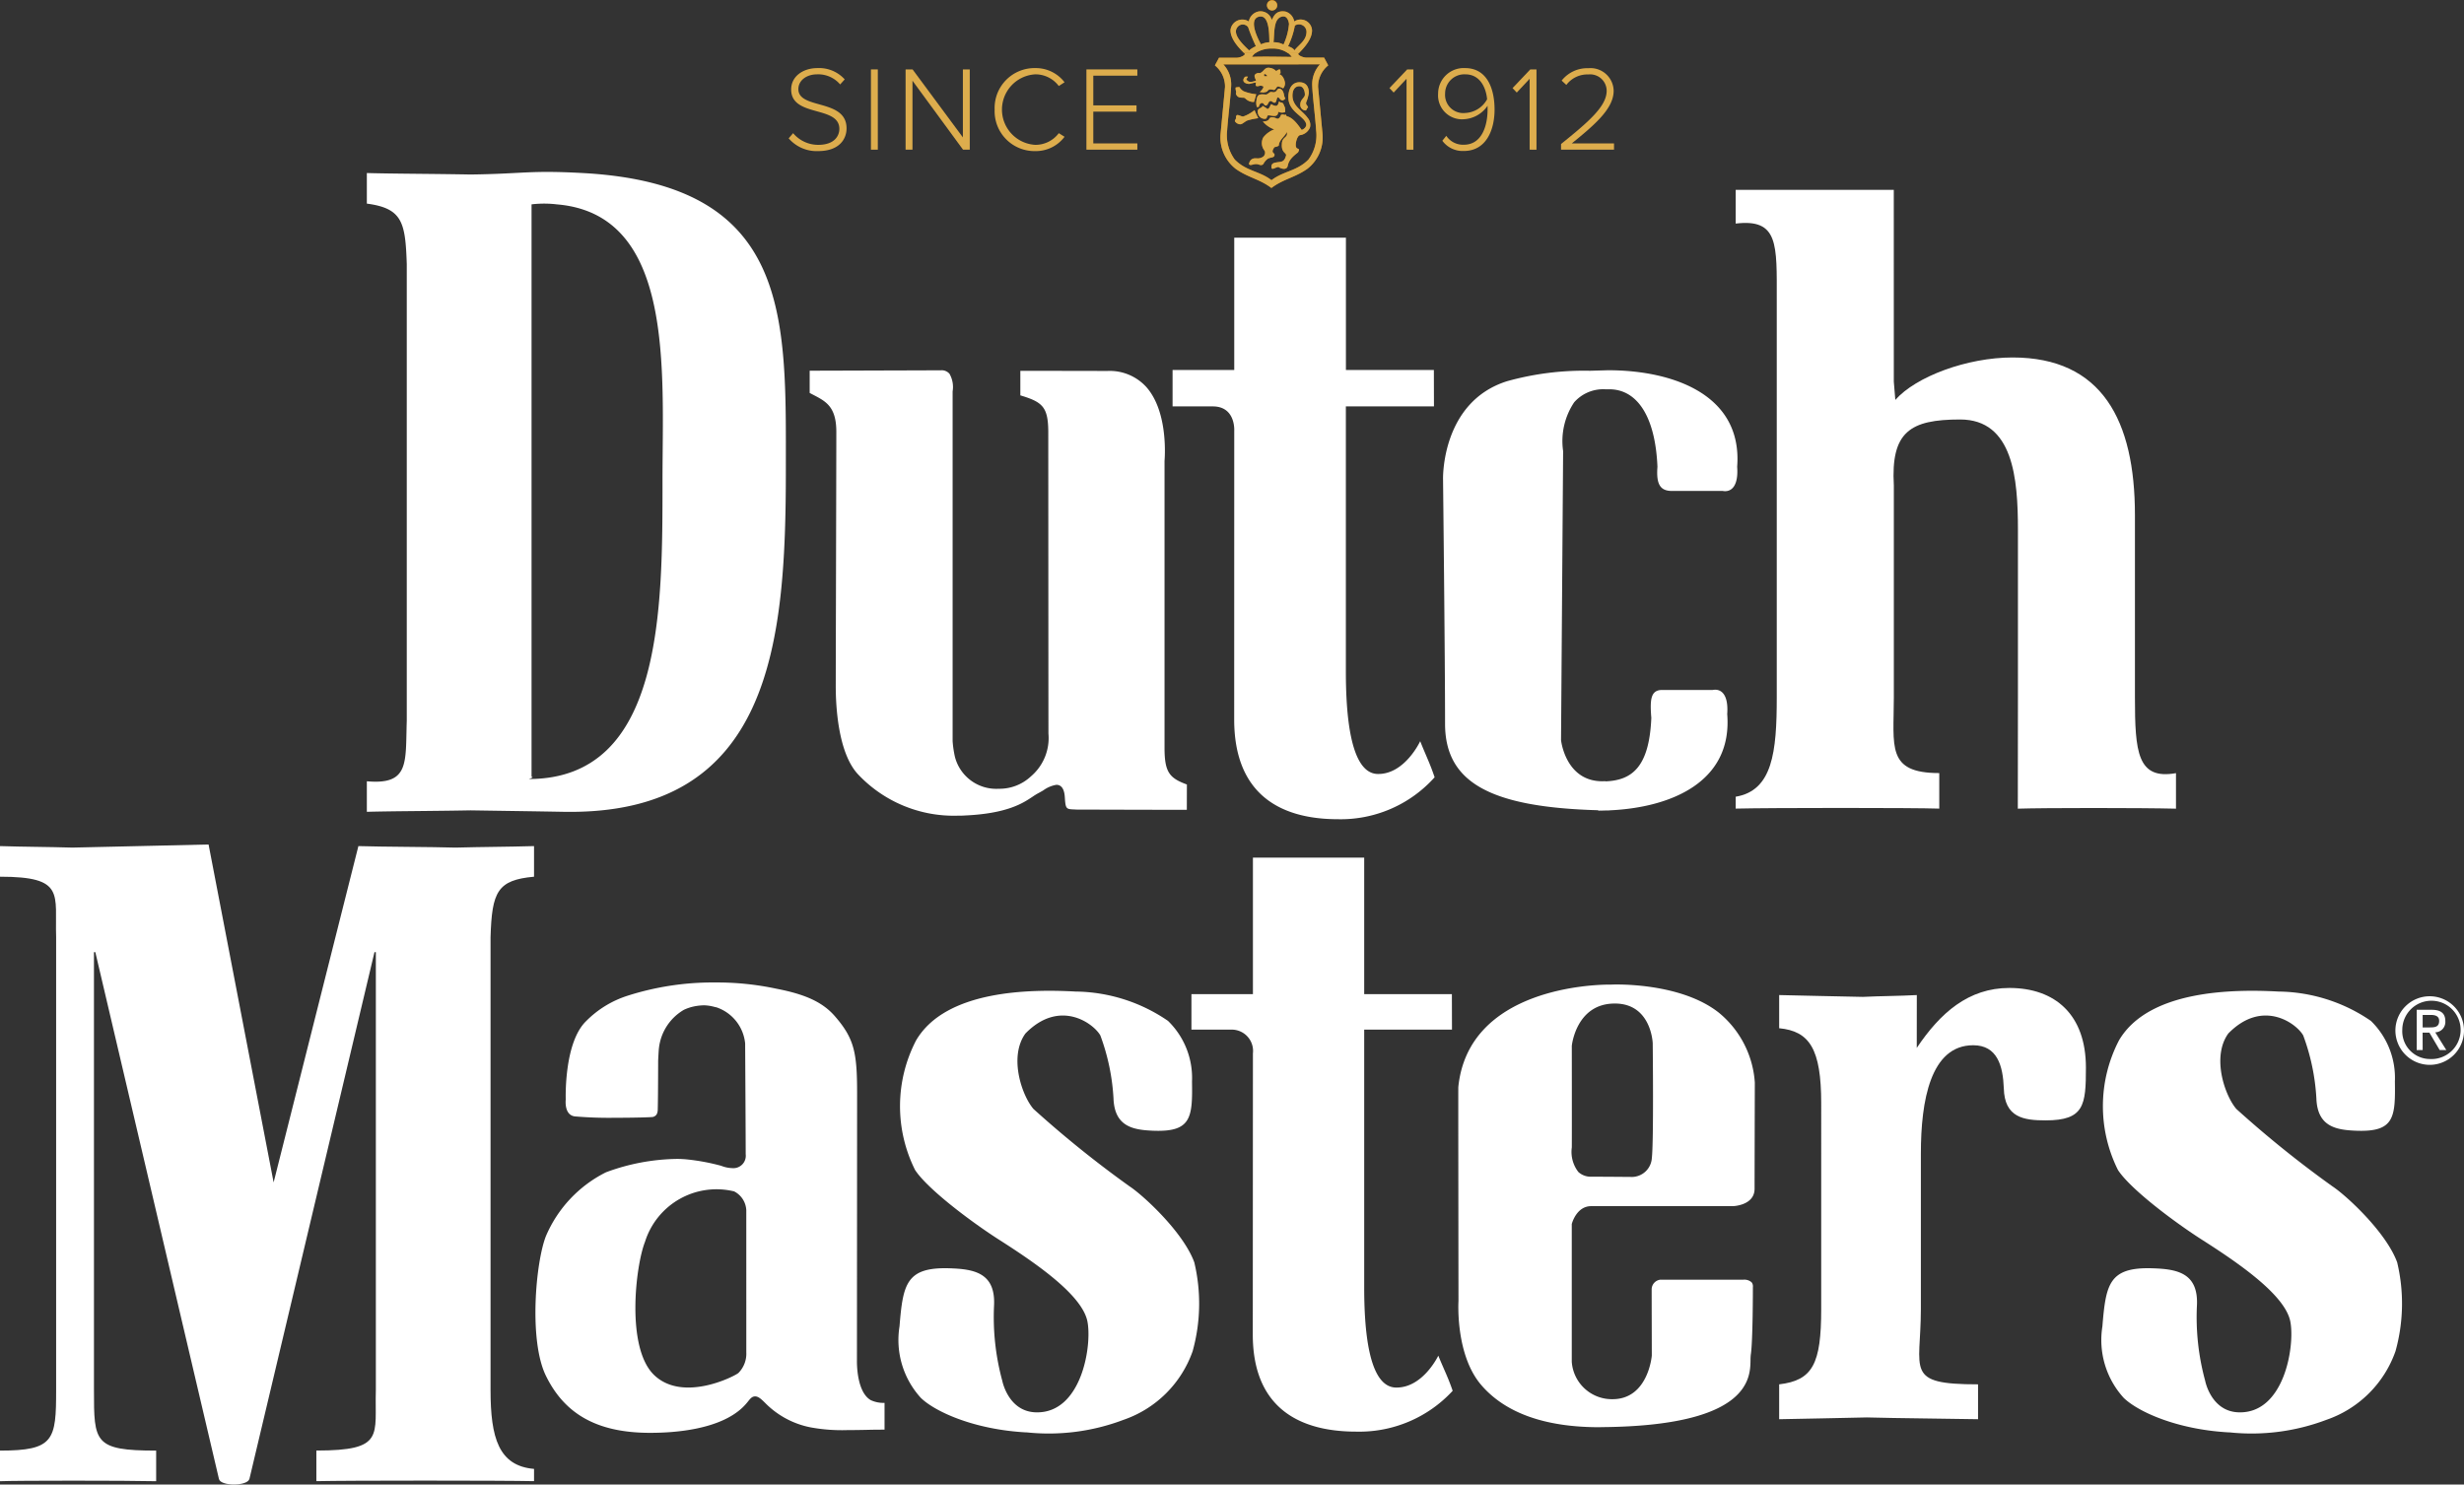 <svg xmlns="http://www.w3.org/2000/svg" xmlns:xlink="http://www.w3.org/1999/xlink" width="179" height="107.866" viewBox="0 0 179 107.866">
  <rect x="0" y="0" width="179" height="107.866" fill="#333333" stroke="none"/>
  <defs>
    <clipPath id="clip-path">
      <rect width="179" height="107.866" fill="none"/>
    </clipPath>
  </defs>
  <g id="Component_1_1" data-name="Component 1 – 1" clip-path="url(#clip-path)">
    <g id="Group_2" data-name="Group 2" transform="translate(-90.696 -189.598)">
      <g id="Group_1" data-name="Group 1">
        <path id="Path_1" data-name="Path 1" d="M181.93,193.432a.86.86,0,0,0-.279.3c.837-.039,2.238,0,2.888,0a1.427,1.427,0,0,0-.317-.318h.864a.829.829,0,0,1-.063.07c-.1.091.3.3.572.3h1.291l.3.565a1.968,1.968,0,0,0-.736,1.575l.319,3.374a2.884,2.884,0,0,1-1.1,2.567c-.891.632-1.737.736-2.61,1.392-.869-.656-1.694-.753-2.59-1.387a2.89,2.89,0,0,1-1.1-2.57l.319-3.376a1.974,1.974,0,0,0-.734-1.573l.3-.559h1.294c.265,0,.66-.208.567-.3-.022-.024-.044-.043-.075-.075l.9,0Zm1.137,9.258c.883-.675,1.848-.647,2.683-1.5a2.959,2.959,0,0,0,.557-2.13c-.046-.8-.258-2.5-.282-3.214a2.147,2.147,0,0,1,.564-1.576l-3.522.008h-3.5a2.134,2.134,0,0,1,.567,1.568c-.029.721-.239,2.418-.29,3.219a3,3,0,0,0,.556,2.13c.839.854,1.79.821,2.671,1.5Z" fill="#c87400" fill-rule="evenodd"/>
        <path id="Path_2" data-name="Path 2" d="M181.066,193.447c-.34-.338-1.011-1.023-.977-1.687a.864.864,0,0,1,1.327-.6.911.911,0,0,1,.652-.715.84.84,0,0,1,1.015.6c.145-.231.276-.721.992-.608a.9.9,0,0,1,.642.722.831.831,0,0,1,1.291.6c.041.664-.608,1.351-.939,1.682l-.823.007a1.935,1.935,0,0,0-1.141-.323,2.128,2.128,0,0,0-1.2.328l-.868-.031Zm1.081-2.635c-.738.185-.147,1.481.157,2.007a1.689,1.689,0,0,1,.606-.152c-.007-.678-.017-2.043-.763-1.855Zm1.767-.022c-.722.072-.621,1.124-.7,1.877a1.5,1.5,0,0,1,.724.169,4.49,4.49,0,0,0,.4-1.5c-.037-.3-.184-.567-.422-.543Zm1.695,1.11a.546.546,0,0,0-.846-.442,5.941,5.941,0,0,1-.492,1.5s.379.114.458.3c.364-.449.88-.726.88-1.363Zm-4.972-.379c-.529.526.422,1.366.8,1.742a1.965,1.965,0,0,1,.495-.306,13,13,0,0,1-.567-1.39.487.487,0,0,0-.731-.046Z" fill="#c87400" fill-rule="evenodd"/>
        <path id="Path_3" data-name="Path 3" d="M182.779,195.119c-.13-.1-.1-.135-.231-.143-.041.034-.01.15-.022.15a.511.511,0,0,0,.253-.007Zm1.135.9a1.63,1.63,0,0,0-.355-.14c-.145,0-.169.217-.3.258-.282-.048-.352-.1-.519.118a1.46,1.46,0,0,1-.331.072c0-.048-.224-.012-.185-.048.092-.1.253-.239.26-.4-.045,0-.115-.062-.214-.053-.119.005-.2.063-.31.025-.081-.049-.021-.213-.021-.261a4.241,4.241,0,0,0-.449.1c-.164.024-.468-.058-.468-.261a.311.311,0,0,1,.142-.258.5.5,0,0,1,.189,0c-.044.067-.054.118-.121.161a.329.329,0,0,0,.331.215,1.044,1.044,0,0,0,.383-.1c-.046-.109-.144-.288-.1-.4a.362.362,0,0,1,.375-.136c.294-.094.332-.453.711-.383a.789.789,0,0,1,.473.234c.067-.034.188-.164.3-.092l.019.241c-.043.01-.046.063-.087.09.191.024.374.325.41.634a.573.573,0,0,1-.127.377Z" fill="#c87400" fill-rule="evenodd"/>
        <path id="Path_4" data-name="Path 4" d="M182.729,189.979a.372.372,0,0,1,.366-.381.381.381,0,1,1-.366.381Z" fill="#c87400"/>
        <path id="Path_5" data-name="Path 5" d="M183.774,197.054c.166,0,.178.188.257.328a.917.917,0,0,1,.024.359.639.639,0,0,1-.5-.026c-.022.449-.379.28-.7.265-.155-.009-.07.227-.238.251a.5.5,0,0,1-.546-.47c-.051-.331.261-.258.355-.469a2.893,2.893,0,0,1,.352.232c.214-.094.169-.325.29-.352a.6.6,0,0,0,.325.12c.1,0,.183-.144.188-.238.022-.14.124,0,.189,0Z" fill="#c87400"/>
        <path id="Path_6" data-name="Path 6" d="M183.443,196.183c.142-.28.379-.094.446.048.126.249.049.309.191.54-.049.008-.136.119-.191.119-.234,0-.209-.21-.381-.218-.087.1-.065.29-.167.377-.161.053-.2-.109-.345-.109-.161,0-.166.3-.333.326-.13.017-.144-.186-.282-.186s-.207.14-.234.282l-.14.02a.99.99,0,0,1-.029-.514c.056-.468.288-.425.685-.4.131-.008.206-.148.355-.189.126,0,.282.087.425-.1Z" fill="#c87400"/>
        <path id="Path_7" data-name="Path 7" d="M181.956,196.443s-.118.447-.163.565a.846.846,0,0,1-.633-.258c-.12-.143-.533.1-.687-.355.075-.094-.046-.258-.01-.439a1.172,1.172,0,0,1,.271-.032.856.856,0,0,0,.3.3,3.3,3.3,0,0,0,.921.222Z" fill="#c87400"/>
        <path id="Path_8" data-name="Path 8" d="M182.1,198.188a4.14,4.14,0,0,0-.82.176c-.241.135-.357.282-.521.263a.5.5,0,0,1-.357-.227.571.571,0,0,1,.106-.217c-.06-.019-.012-.188.048-.222.152-.034.367.157.507.084a2.732,2.732,0,0,0,.774-.446c.049.162.169.372.263.589Z" fill="#c87400"/>
        <path id="Path_9" data-name="Path 9" d="M182.454,198.424c.167,0,.383-.036.449-.193.05-.128.263-.159.54-.021.137.07.273-.112.307-.259.164-.094.234.044.376-.024a.44.44,0,0,0,.041.118c.5.092.9.743,1.091.992.166-.048.368-.232.327-.425-.113-.567-1.271-.871-1.293-1.908-.014-.567.213-1.129.8-1.129.541,0,.7.4.681.8a2.787,2.787,0,0,1-.189.661c-.04.193.09.188.14.379-.091,0-.094.21-.188.21a.4.4,0,0,1-.376-.449c0-.35.331-.48.331-.7,0-.281-.119-.613-.4-.613-.379,0-.518.352-.5.752.043.731.748,1.036,1.107,1.557a.764.764,0,0,1,.164.68.914.914,0,0,1-.729.567c-.118.027-.234.237-.284.5-.133.743.4.282.142.753-.523.4-.676.637-.751.992-.072.328-.518.185-.661.067-.229,0-.547.328-.518-.05.021-.307.378-.264.685-.331.178-.034.294-.142.374-.447.058-.207-.352-.185-.3-.844,0-.543.492-.446.345-.876-.063.285-.536.546-.57.977,0,.068-.32.133-.32.133-.353.519.144.355-.022.659-.07.1-.273.082-.452.178a1.081,1.081,0,0,0-.33.391c-.193.169-.306-.019-.56,0-.212.012-.407.143-.485-.007.109-.466.435-.418.627-.408a.673.673,0,0,0,.4-.12.356.356,0,0,0,.115-.432.872.872,0,0,1-.1-.968,1.8,1.8,0,0,1,.8-.586,1.881,1.881,0,0,1-.823-.565Z" fill="#c87400"/>
      </g>
    </g>
    <g id="Group_4" data-name="Group 4" transform="translate(-90.696 -189.598)">
      <g id="Group_3" data-name="Group 3">
        <path id="Path_10" data-name="Path 10" d="M181.93,193.432a.86.86,0,0,0-.279.3c.837-.039,2.238,0,2.888,0a1.427,1.427,0,0,0-.317-.318h.864a.829.829,0,0,1-.063.07c-.1.091.3.3.572.3h1.291l.3.565a1.968,1.968,0,0,0-.736,1.575l.319,3.374a2.884,2.884,0,0,1-1.1,2.567c-.891.632-1.737.736-2.61,1.392-.869-.656-1.694-.753-2.59-1.387a2.89,2.89,0,0,1-1.1-2.57l.319-3.376a1.974,1.974,0,0,0-.734-1.573l.3-.559h1.294c.265,0,.66-.208.567-.3-.022-.024-.044-.043-.075-.075l.9,0Zm1.137,9.258c.883-.675,1.848-.647,2.683-1.5a2.959,2.959,0,0,0,.557-2.13c-.046-.8-.258-2.5-.282-3.214a2.147,2.147,0,0,1,.564-1.576l-3.522.008h-3.5a2.134,2.134,0,0,1,.567,1.568c-.029.721-.239,2.418-.29,3.219a3,3,0,0,0,.556,2.13c.839.854,1.79.821,2.671,1.5Z" fill="#ddad4d" fill-rule="evenodd"/>
        <path id="Path_11" data-name="Path 11" d="M181.066,193.447c-.34-.338-1.011-1.023-.977-1.687a.864.864,0,0,1,1.327-.6.911.911,0,0,1,.652-.715.84.84,0,0,1,1.015.6c.145-.231.276-.721.992-.608a.9.9,0,0,1,.642.722.831.831,0,0,1,1.291.6c.041.664-.608,1.351-.939,1.682l-.823.007a1.935,1.935,0,0,0-1.141-.323,2.128,2.128,0,0,0-1.2.328l-.868-.031Zm1.081-2.635c-.738.185-.147,1.481.157,2.007a1.689,1.689,0,0,1,.606-.152c-.007-.678-.017-2.043-.763-1.855Zm1.767-.022c-.722.072-.621,1.124-.7,1.877a1.5,1.5,0,0,1,.724.169,4.49,4.49,0,0,0,.4-1.5c-.037-.3-.184-.567-.422-.543Zm1.695,1.11a.546.546,0,0,0-.846-.442,5.941,5.941,0,0,1-.492,1.5s.379.114.458.3c.364-.449.88-.726.88-1.363Zm-4.972-.379c-.529.526.422,1.366.8,1.742a1.965,1.965,0,0,1,.495-.306,13,13,0,0,1-.567-1.39.487.487,0,0,0-.731-.046Z" fill="#ddad4d" fill-rule="evenodd"/>
        <path id="Path_12" data-name="Path 12" d="M182.779,195.119c-.13-.1-.1-.135-.231-.143-.041.034-.01.15-.022.15a.511.511,0,0,0,.253-.007Zm1.135.9a1.63,1.63,0,0,0-.355-.14c-.145,0-.169.217-.3.258-.282-.048-.352-.1-.519.118a1.46,1.46,0,0,1-.331.072c0-.048-.224-.012-.185-.048.092-.1.253-.239.26-.4-.045,0-.115-.062-.214-.053-.119.005-.2.063-.31.025-.081-.049-.021-.213-.021-.261a4.241,4.241,0,0,0-.449.1c-.164.024-.468-.058-.468-.261a.311.311,0,0,1,.142-.258.5.5,0,0,1,.189,0c-.044.067-.054.118-.121.161a.329.329,0,0,0,.331.215,1.044,1.044,0,0,0,.383-.1c-.046-.109-.144-.288-.1-.4a.362.362,0,0,1,.375-.136c.294-.094.332-.453.711-.383a.789.789,0,0,1,.473.234c.067-.034.188-.164.3-.092l.019.241c-.043.01-.046.063-.087.09.191.024.374.325.41.634a.573.573,0,0,1-.127.377Z" fill="#ddad4d" fill-rule="evenodd"/>
        <path id="Path_13" data-name="Path 13" d="M182.738,189.979a.368.368,0,1,1,.367.381.372.372,0,0,1-.367-.381Z" fill="#ddad4d"/>
        <path id="Path_14" data-name="Path 14" d="M183.774,197.054c.166,0,.178.188.257.328a.917.917,0,0,1,.024.359.639.639,0,0,1-.5-.026c-.022.449-.379.28-.7.265-.155-.009-.07.227-.238.251a.5.5,0,0,1-.546-.47c-.051-.331.261-.258.355-.469a2.893,2.893,0,0,1,.352.232c.214-.094.169-.325.29-.352a.6.6,0,0,0,.325.12c.1,0,.183-.144.188-.238.022-.14.124,0,.189,0Z" fill="#ddad4d"/>
        <path id="Path_15" data-name="Path 15" d="M183.443,196.183c.142-.28.379-.094.446.048.126.249.049.309.191.54-.049.008-.136.119-.191.119-.234,0-.209-.21-.381-.218-.087.1-.065.29-.167.377-.161.053-.2-.109-.345-.109-.161,0-.166.3-.333.326-.13.017-.144-.186-.282-.186s-.207.14-.234.282l-.14.02a.99.99,0,0,1-.029-.514c.056-.468.288-.425.685-.4.131-.008.206-.148.355-.189.126,0,.282.087.425-.1Z" fill="#ddad4d"/>
        <path id="Path_16" data-name="Path 16" d="M181.956,196.443s-.118.447-.163.565a.846.846,0,0,1-.633-.258c-.12-.143-.533.1-.687-.355.075-.094-.046-.258-.01-.439a1.172,1.172,0,0,1,.271-.032.856.856,0,0,0,.3.3,3.3,3.3,0,0,0,.921.222Z" fill="#ddad4d"/>
        <path id="Path_17" data-name="Path 17" d="M182.1,198.188a4.14,4.14,0,0,0-.82.176c-.241.135-.357.282-.521.263a.5.5,0,0,1-.357-.227.571.571,0,0,1,.106-.217c-.06-.019-.012-.188.048-.222.152-.034.367.157.507.084a2.732,2.732,0,0,0,.774-.446c.049.162.169.372.263.589Z" fill="#ddad4d"/>
        <path id="Path_18" data-name="Path 18" d="M182.454,198.424c.167,0,.383-.036.449-.193.05-.128.263-.159.54-.021.137.07.273-.112.307-.259.164-.094.234.044.376-.024a.44.44,0,0,0,.041.118c.5.092.9.743,1.091.992.166-.048.368-.232.327-.425-.113-.567-1.271-.871-1.293-1.908-.014-.567.213-1.129.8-1.129.541,0,.7.4.681.8a2.787,2.787,0,0,1-.189.661c-.04.193.09.188.14.379-.091,0-.094.21-.188.21a.4.4,0,0,1-.376-.449c0-.35.331-.48.331-.7,0-.281-.119-.613-.4-.613-.379,0-.518.352-.5.752.043.731.748,1.036,1.107,1.557a.764.764,0,0,1,.164.68.914.914,0,0,1-.729.567c-.118.027-.234.237-.284.5-.133.743.4.282.142.753-.523.4-.676.637-.751.992-.072.328-.518.185-.661.067-.229,0-.547.328-.518-.05.021-.307.378-.264.685-.331.178-.034.294-.142.374-.447.058-.207-.352-.185-.3-.844,0-.543.492-.446.345-.876-.063.285-.536.546-.57.977,0,.068-.32.133-.32.133-.353.519.144.355-.022.659-.07.1-.273.082-.452.178a1.081,1.081,0,0,0-.33.391c-.193.169-.306-.019-.56,0-.212.012-.407.143-.485-.007.109-.466.435-.418.627-.408a.673.673,0,0,0,.4-.12.356.356,0,0,0,.115-.432.872.872,0,0,1-.1-.968,1.8,1.8,0,0,1,.8-.586,1.881,1.881,0,0,1-.823-.565Z" fill="#ddad4d"/>
      </g>
    </g>
    <g id="Group_7" data-name="Group 7" transform="translate(-90.696 -189.598)">
      <path id="Path_19" data-name="Path 19" d="M120.246,208.782c-.1-3.035-.317-4.045-2.9-4.389v-2.222c1.886.054,4.713.054,7.541.107,3.921-.053,4.219-.319,8.133-.107,15.221.82,14.765,10.511,14.765,21.568,0,12.468-.983,25.121-16.152,24.846-3.425-.059-3.321-.052-6.746-.106-2.828.054-5.655.054-7.541.106v-2.219c3.116.279,2.8-1.356,2.9-4.389Zm9.065,37.259c.23.032-.208.161-.208.161,9.773,0,9.721-12.326,9.721-21.7,0-7.973.9-19.352-7.687-20.055a7.7,7.7,0,0,0-1.826,0Z" fill="#fff"/>
      <path id="Path_20" data-name="Path 20" d="M118,258.783h-.1l-9.083,38.272c-.147.545-2.113.545-2.216,0l-8.979-38.272h-.1V290.6c0,3.8,0,4.4,4.518,4.4v2.224c-2.112-.053-10.165-.053-11.344,0v-2.224c3.928,0,4.078-.76,4.078-4.4V257.7c-.1-3.147.686-4.4-4.078-4.4v-2.224c1.767.056,3.488.056,5.257.109,1.864-.053,8.027-.17,9.895-.226l4.726,24.553,6.158-24.436c1.718.056,5.341.056,7.06.11,1.918-.054,3.784-.054,5.7-.11V253.3c-2.66.243-3.063,1.085-3.16,4.4v32.9c0,3.475.591,5.509,3.16,5.73v.89c-2.305-.053-13.507-.053-15.813,0v-2.224c5.008,0,4.224-1.083,4.321-4.4Z" fill="#fff"/>
      <path id="Path_21" data-name="Path 21" d="M229.941,265.74c1.7-2.534,3.745-4.356,6.727-4.356,3.338,0,5.562,1.951,5.562,5.788,0,2.73-.12,3.833-2.926,3.833-1.581,0-2.988-.194-3.039-2.337-.062-1.627-.471-3.122-2.225-3.122-3.1,0-3.8,4.032-3.8,7.865v11.313c0,4.486-1.23,5.461,4.154,5.461v2.534c-3.337-.061-5.386-.061-8.081-.13-2.686.069-3.731.069-6.367.13v-2.534c2.443-.287,3.054-1.494,3.054-5.461V269.772c0-3.967-.849-5.248-3.054-5.462V261.9c2.575.069,3.507.069,6.08.132,1.286-.063,2.635-.063,3.919-.132Z" fill="#fff"/>
      <path id="Path_22" data-name="Path 22" d="M228.274,217.332l.11,1.324c1.493-1.694,5.21-3.084,8.516-3.084,6.5,0,8.891,4.571,8.891,11.458v13.245c0,3.975.177,6,2.982,5.5v2.582c-2.574-.064-9.586-.064-11.49,0,0,0,.008-4.5.008-8.08V228.088c0-3.708-.336-8.01-4.2-8.01-3.64,0-5.038.9-4.815,4.8v15.392c0,3.575-.561,5.5,3.3,5.5v2.582c-1.906-.064-12.211-.064-14.789,0v-.864c2.677-.447,2.984-3.241,2.984-7.216V211.337c0-3.972.143-5.868-2.984-5.494v-2.452h11.485Z" fill="#fff"/>
      <g id="Group_6" data-name="Group 6">
        <g id="Group_5" data-name="Group 5">
          <path id="Path_23" data-name="Path 23" d="M264.713,264.426a2.492,2.492,0,1,1,2.5,2.545A2.5,2.5,0,0,1,264.713,264.426Zm2.5,2.121a2.119,2.119,0,1,0-2-2.121A2.019,2.019,0,0,0,267.213,266.547Zm-.52-.652h-.433v-2.924h1.08c.672,0,1,.253,1,.828a.752.752,0,0,1-.734.808l.805,1.288h-.482l-.748-1.267h-.492Zm.51-1.644c.369,0,.689-.026.689-.477,0-.364-.316-.43-.615-.43h-.584v.907Z" fill="#fff"/>
        </g>
      </g>
      <path id="Path_24" data-name="Path 24" d="M206.878,293.3c-3.931,0-6.81-1.026-8.56-3.048-1.912-2.206-1.67-6.091-1.669-6.128-.006-5.292-.02-15.325-.012-15.542.736-7.233,9.921-7.442,10.965-7.442l.141,0c.02,0,.165-.008.419-.008,1.135,0,5.022.15,7.415,2.059a7.18,7.18,0,0,1,2.6,5.068s-.018,6.287-.018,7.714c0,1.2-1.508,1.263-1.573,1.265h-10.3c-1.048,0-1.384,1.219-1.4,1.271l-.007.028v10.01a2.922,2.922,0,0,0,2.96,2.717c2.589,0,2.853-3.141,2.854-3.17s-.01-4.026-.01-4.813a.712.712,0,0,1,.635-.7h6.034a.8.8,0,0,1,.592.19.475.475,0,0,1,.093.349c0,.075,0,4-.154,4.92a3.663,3.663,0,0,0-.019.394c-.019,1.3-.07,4.767-10.783,4.86ZM208,262.516c-2.8,0-3.115,3.037-3.118,3.068,0,.084.008,6.565,0,7.383a2.386,2.386,0,0,0,.476,1.789,1.343,1.343,0,0,0,.964.342c1.036,0,2.96.018,2.96.018a1.464,1.464,0,0,0,1.414-1.376c.14-1.2.066-8.041.064-8.331,0-.03-.1-2.839-2.678-2.893Z" fill="#fff"/>
      <path id="Path_25" data-name="Path 25" d="M180.359,220.9s.117-1.772-1.556-1.772h-2.924V216.48h4.48v-9.61h8.113v9.61h6.389l.007,2.646h-6.4v19.243c0,2.926.265,7.423,2.309,7.466,1.971.041,3.091-2.381,3.091-2.381.443,1.111.7,1.59,1.048,2.622a9.158,9.158,0,0,1-7.017,3.047c-4.445,0-7.544-2.02-7.544-7.251Z" fill="#fff"/>
      <path id="Path_26" data-name="Path 26" d="M181.716,266.136a1.549,1.549,0,0,0-1.552-1.725h-2.915v-2.576h4.467v-9.919H189.8v9.919h6.37l.007,2.576H189.8v18.738c0,2.85.264,7.227,2.3,7.269,1.965.042,3.083-2.317,3.083-2.317.442,1.08.7,1.549,1.044,2.554a9.219,9.219,0,0,1-7,2.966c-4.432,0-7.521-1.969-7.521-7.059Z" fill="#fff"/>
      <path id="Path_27" data-name="Path 27" d="M176.919,246.6c-1.25-.462-1.624-.869-1.624-2.655V223.093c0-.035.328-3.5-1.316-5.366a3.588,3.588,0,0,0-2.823-1.175c-.462,0-4.338-.009-6.336-.011v1.785c1.613.481,2.006.845,2.029,2.578,0,.256.011,21.221.012,21.991a3.656,3.656,0,0,1-1.273,3.115,3.339,3.339,0,0,1-2.34.9,3.1,3.1,0,0,1-3.178-2.309,7.581,7.581,0,0,1-.17-1.155l0-25.409a1.93,1.93,0,0,0-.228-1.28.748.748,0,0,0-.616-.254c-.046,0-.9.005-2.064.008-2.385.007-6.5.021-7.476.022v1.617c.031.015.064.034.094.049.992.525,1.842.837,1.842,2.777,0,1.379-.016,7.486-.028,12.319-.009,3.163-.014,5.78-.014,6.167,0,1.388.154,4.785,1.587,6.364a9.542,9.542,0,0,0,7.238,3.04c.178,0,.361,0,.545-.014,3.076-.135,4.222-.894,4.907-1.35.147-.1.276-.182.4-.251.145-.076.279-.155.406-.228a2.2,2.2,0,0,1,.947-.4c.555,0,.6.7.615.963.054.785.1.807.684.828l.19.009s5.761.017,7.985.018Z" fill="#fff"/>
      <path id="Path_28" data-name="Path 28" d="M264.842,281.324c-.8-2.2-3.716-4.876-4.7-5.523a78.643,78.643,0,0,1-6.982-5.623c-.839-.968-1.814-3.789-.586-5.486,2.483-2.54,4.945-.739,5.441.14a15.6,15.6,0,0,1,.957,4.571c.074,2.074,1.438,2.307,2.963,2.357,2.688.086,2.783-.969,2.741-3.584a5.777,5.777,0,0,0-1.745-4.4,12.074,12.074,0,0,0-6.709-2.131c-3.327-.183-9.438-.113-11.588,3.543a10.374,10.374,0,0,0-.078,9.42c.911,1.406,4.183,3.853,6.2,5.131,2.763,1.764,5.944,4,6.32,5.869.351,1.739-.415,6.726-3.762,6.611-2.005-.069-2.423-2.3-2.423-2.3a17.569,17.569,0,0,1-.6-5.388c.152-2.446-1.43-2.719-3.22-2.778-3.16-.1-3.394,1.141-3.644,4.223a6.243,6.243,0,0,0,1.547,5.191c.995.973,3.8,2.3,7.662,2.51l0-.005a15.333,15.333,0,0,0,7.065-.909,8.111,8.111,0,0,0,5.019-4.987A12.9,12.9,0,0,0,264.842,281.324Z" fill="#fff"/>
      <path id="Path_29" data-name="Path 29" d="M177.458,281.324c-.8-2.2-3.717-4.876-4.7-5.523a78.659,78.659,0,0,1-6.983-5.623c-.839-.968-1.813-3.789-.585-5.486,2.482-2.54,4.944-.739,5.441.14a15.594,15.594,0,0,1,.956,4.571c.075,2.074,1.439,2.307,2.963,2.357,2.688.086,2.784-.969,2.741-3.584a5.777,5.777,0,0,0-1.745-4.4,12.074,12.074,0,0,0-6.709-2.131c-3.326-.183-9.437-.113-11.587,3.543a10.368,10.368,0,0,0-.078,9.42c.912,1.406,4.183,3.853,6.2,5.131,2.762,1.764,5.944,4,6.319,5.869.351,1.739-.414,6.726-3.762,6.611-2-.069-2.423-2.3-2.423-2.3a17.63,17.63,0,0,1-.6-5.388c.152-2.446-1.43-2.719-3.22-2.778-3.159-.1-3.393,1.141-3.644,4.223a6.24,6.24,0,0,0,1.548,5.191c.994.973,3.8,2.3,7.662,2.51l0-.005a15.332,15.332,0,0,0,7.065-.909,8.113,8.113,0,0,0,5.02-4.987A12.91,12.91,0,0,0,177.458,281.324Z" fill="#fff"/>
      <path id="Path_30" data-name="Path 30" d="M207.515,216.5l-1.306.038a20.783,20.783,0,0,0-6.039.761c-4.768,1.508-4.646,7.06-4.642,7.121,0,.127.146,12.768.146,17.763,0,4.243,3.233,6.07,11.129,6.288l0,.028c.208,0,.417-.007.626-.014h.162l0-.005c4.447-.191,8.979-2.029,8.581-6.995.1-1.406-.423-1.872-1.054-1.754h-3.68c-.845,0-.884.743-.78,2.031-.151,3.593-1.418,4.537-3.336,4.61l0-.013c-.076,0-.15.006-.223.006-2.667,0-3-2.949-3-3l.152-20.988a5.076,5.076,0,0,1,.8-3.545,2.81,2.81,0,0,1,2.263-.948h.213c2.051-.047,3.419,1.892,3.576,5.633-.1,1.287.212,1.754,1.056,1.754h3.682c.63.115,1.156-.353,1.053-1.754C217.3,218.252,212.2,216.5,207.515,216.5Z" fill="#fff"/>
      <path id="Path_31" data-name="Path 31" d="M153.949,291.331c-1.05-.612-1-2.794-1-2.882,0,0,.012-16.416.012-19.428,0-2.93-.2-3.952-1.6-5.568-.877-1.016-2.112-1.6-4.266-2.015a20.632,20.632,0,0,0-4.371-.453,20.378,20.378,0,0,0-6.434.962,7.387,7.387,0,0,0-3.008,1.84c-1.622,1.562-1.488,5.618-1.488,5.694,0,.045-.131,1.128.657,1.235a29.362,29.362,0,0,0,2.947.1c1.418,0,2.551-.034,2.72-.058l.007,0c.176-.053.342-.153.354-.524.026-.976.029-3.542.029-3.577.007-.126.037-.757.054-.868a3.7,3.7,0,0,1,1.787-2.8l.059-.033h.005a3.045,3.045,0,0,1,.373-.144l.053-.018a3.815,3.815,0,0,1,1.032-.149,3.177,3.177,0,0,1,.709.11l.172.039a3.087,3.087,0,0,1,2.076,2.622s.04,6.779.04,8.049a.9.9,0,0,1-.967,1.01,2.351,2.351,0,0,1-.809-.168,15.5,15.5,0,0,0-2.5-.466,7.273,7.273,0,0,0-.745-.035,15.324,15.324,0,0,0-5.131.972,9.224,9.224,0,0,0-4.361,4.637c-.739,1.869-1.257,7.562-.007,10.135,1.361,2.8,3.721,4.124,7.428,4.158l.193,0c1.773,0,5-.241,6.681-1.85a4.372,4.372,0,0,0,.389-.431c.157-.2.291-.366.513-.366s.418.164.742.488a6.337,6.337,0,0,0,3.325,1.769,12.568,12.568,0,0,0,2.627.192h0c.555,0,1.1-.011,1.582-.021.2-.006.38-.009,1.127-.013v-1.945A2.174,2.174,0,0,1,153.949,291.331Zm-9.037-3.472a1.988,1.988,0,0,1-.58,1.507c-.379.29-4.03,2.115-6.1.159-2.085-1.97-1.361-7.979-.677-9.7a5.441,5.441,0,0,1,6.473-3.66,1.62,1.62,0,0,1,.883,1.37Z" fill="#fff"/>
    </g>
    <g id="Group_9" data-name="Group 9" transform="translate(-90.696 -189.598)">
      <path id="Path_50" data-name="Path 50" d="M147.99,199.65l.323-.376a2.376,2.376,0,0,0,1.819.849c1.2,0,1.539-.665,1.539-1.163,0-1.714-3.5-.821-3.5-2.859,0-.953.857-1.556,1.914-1.556a2.505,2.505,0,0,1,1.976.821l-.332.367a2.092,2.092,0,0,0-1.67-.734c-.778,0-1.364.446-1.364,1.076,0,1.5,3.5.673,3.5,2.85,0,.752-.5,1.652-2.072,1.652A2.681,2.681,0,0,1,147.99,199.65Z" fill="#ddad4d"/>
      <path id="Path_51" data-name="Path 51" d="M153.966,200.473v-5.832h.5v5.832Z" fill="#ddad4d"/>
      <path id="Path_52" data-name="Path 52" d="M160.656,200.473l-3.672-5.01v5.01h-.5v-5.832h.507l3.655,4.94v-4.94h.5v5.832Z" fill="#ddad4d"/>
      <path id="Path_53" data-name="Path 53" d="M162.953,197.562a2.9,2.9,0,0,1,2.955-3.017,2.632,2.632,0,0,1,2.124,1.031l-.419.272a2.121,2.121,0,0,0-1.705-.849,2.566,2.566,0,0,0,0,5.124,2.118,2.118,0,0,0,1.705-.849l.419.263a2.61,2.61,0,0,1-2.124,1.04A2.9,2.9,0,0,1,162.953,197.562Z" fill="#ddad4d"/>
      <path id="Path_54" data-name="Path 54" d="M169.62,200.473v-5.832h3.7v.455h-3.2v2.159h3.139v.455h-3.139v2.308h3.2v.455Z" fill="#ddad4d"/>
      <path id="Path_55" data-name="Path 55" d="M192.876,200.473v-5.15l-.936,1-.305-.323,1.285-1.355h.454v5.832Z" fill="#ddad4d"/>
      <path id="Path_56" data-name="Path 56" d="M195.476,199.825l.288-.358a1.458,1.458,0,0,0,1.276.647c1.285,0,1.723-1.338,1.723-2.561v-.272a2.211,2.211,0,0,1-1.714.98,1.737,1.737,0,0,1-1.88-1.854,1.86,1.86,0,0,1,1.959-1.862c1.573,0,2.142,1.451,2.142,3.017,0,1.5-.621,3.006-2.23,3.006A1.832,1.832,0,0,1,195.476,199.825Zm3.252-3.015c-.07-.8-.49-1.811-1.582-1.811a1.4,1.4,0,0,0-1.469,1.4,1.322,1.322,0,0,0,1.46,1.408A1.908,1.908,0,0,0,198.728,196.81Z" fill="#ddad4d"/>
      <path id="Path_57" data-name="Path 57" d="M201.818,200.473v-5.15l-.935,1-.306-.323,1.285-1.355h.454v5.832Z" fill="#ddad4d"/>
      <path id="Path_58" data-name="Path 58" d="M204.1,200.473v-.411c1.985-1.6,3.314-2.737,3.314-3.865a1.2,1.2,0,0,0-1.329-1.189,1.909,1.909,0,0,0-1.6.761l-.341-.315a2.37,2.37,0,0,1,1.942-.9,1.681,1.681,0,0,1,1.836,1.643c0,1.285-1.356,2.457-3.043,3.821h3.069v.455Z" fill="#ddad4d"/>
    </g>
  </g>
</svg>
